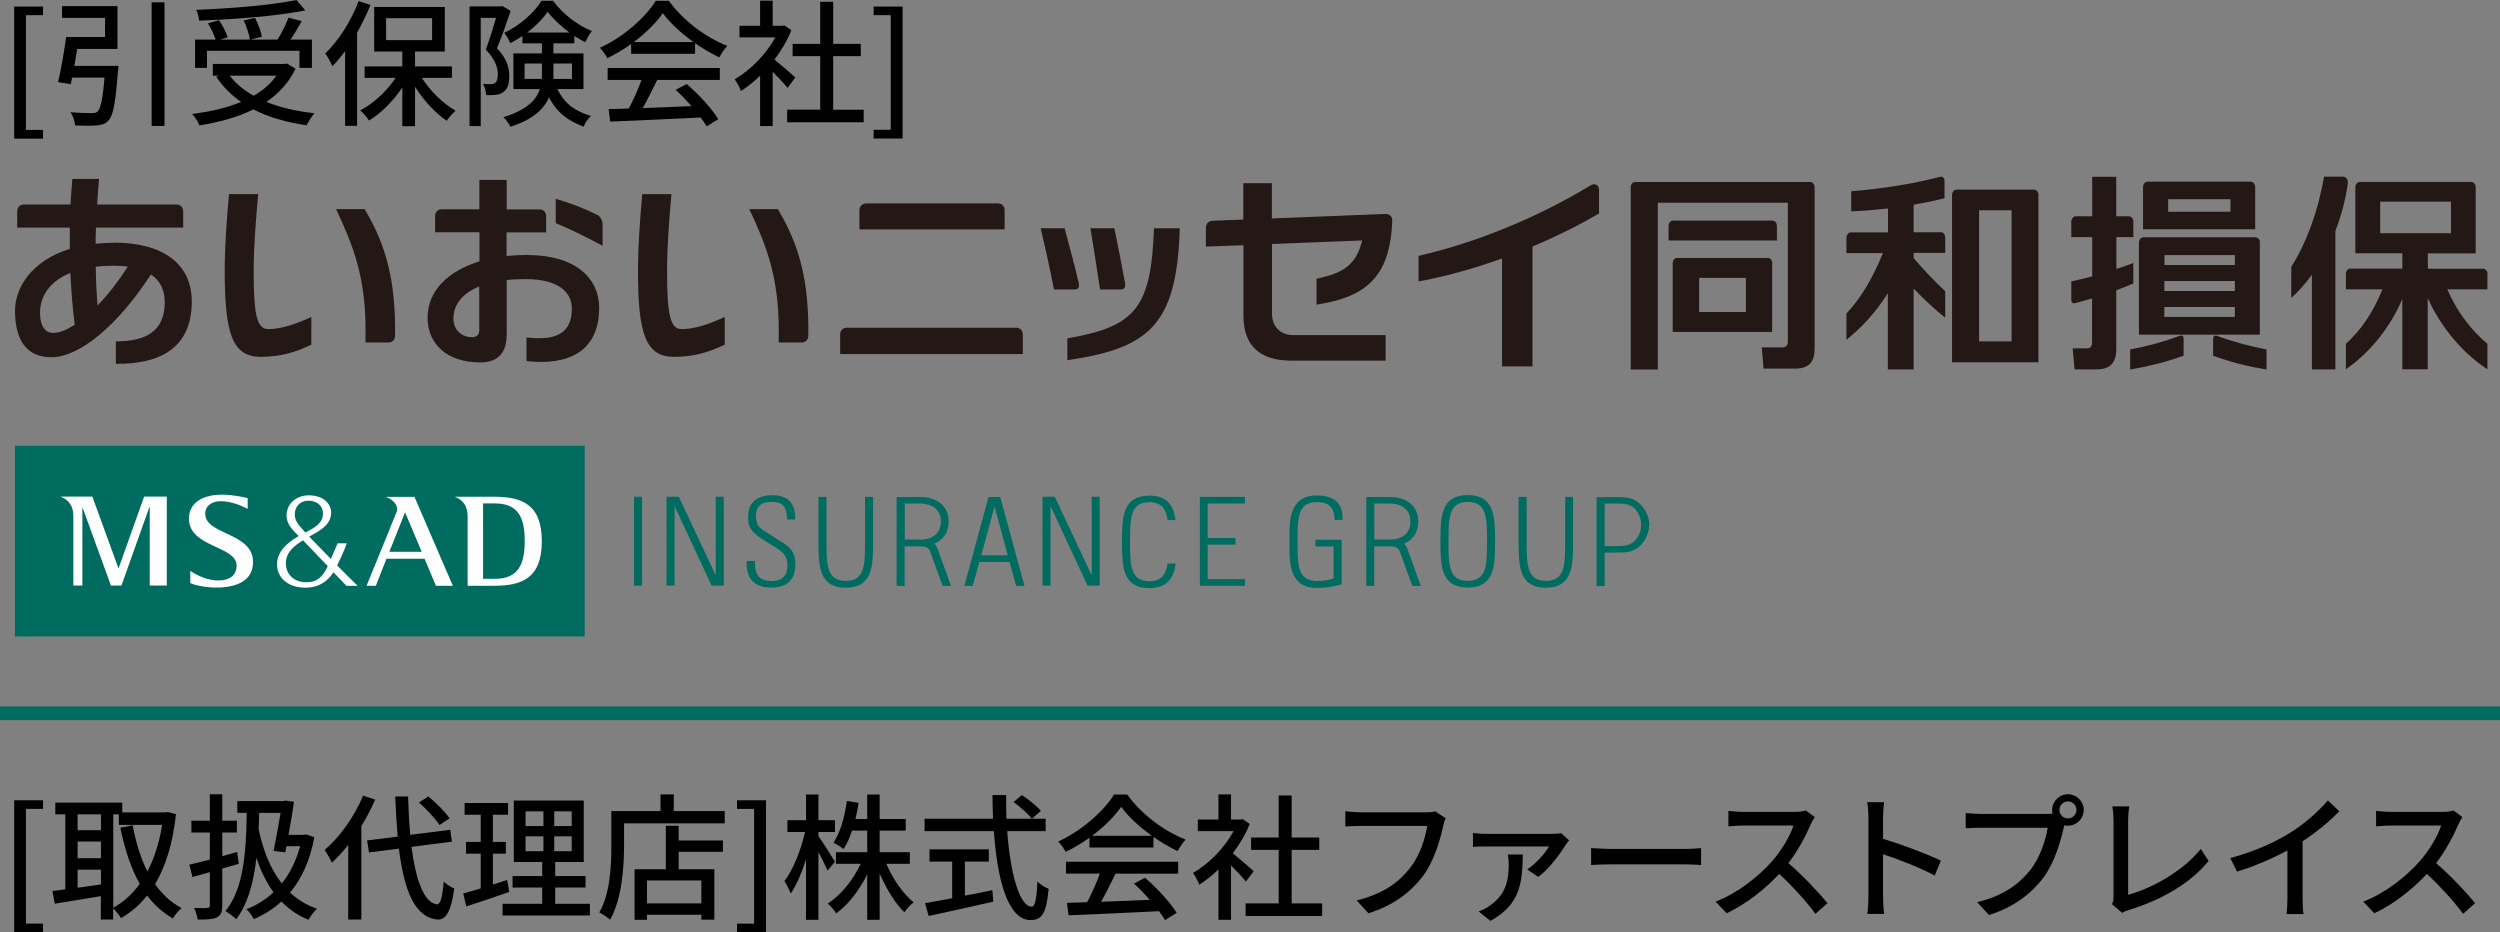 <?xml version="1.0" encoding="UTF-8"?>
<svg id="b" data-name="レイヤー 2" xmlns="http://www.w3.org/2000/svg" viewBox="0 0 183 68.25" width="183" height="68.25">
  <rect x="0" y="0" width="183" height="68.25" fill="#808080" stroke="none"/>
  <g id="c" data-name="レイヤー 2">
    <g id="d" data-name=" レイヤー 1-2">
      <g>
        <path d="M165.43,17.76c0-.22-.15-.39-.33-.39h-8.2c-.18,0-.33.17-.33.39v6.74h8.85v-6.74h0ZM158.43,20.57h5.16v.73h-5.16v-.73ZM163.59,19.4h-5.15v-.73h5.15v.73ZM158.43,22.47h5.16v.73h-5.16v-.73ZM156.88,16.78h8.2v-3.08c0-.22-.14-.4-.33-.4h-7.55c-.18,0-.33.17-.33.4v3.07h0ZM163.27,15.5h-4.56v-.92h4.56v.92ZM159.54,24.59c.2-.07.3,0,.3.2v1.25c-1.39.49-2.61.79-3.91,1.01v-1.47c1.16-.21,2.42-.55,3.6-.99M162.3,24.59c1.19.44,2.45.77,3.61.99v1.47c-1.29-.21-2.52-.51-3.91-1.01v-1.25c0-.18.1-.26.3-.2M156.15,20.75c-.38.17-.8.34-1.24.5v4.33c0,1.01-.49,1.46-1.44,1.46h-1.61l-.14-1.54h1.06c.23,0,.36-.18.36-.4v-3.25c-.43.12-.85.24-1.23.34-.2.05-.29-.07-.29-.26v-1.33c.52-.11,1.04-.24,1.53-.37v-2.87h-1.53v-1.13c0-.22.15-.4.33-.4h1.2v-2.89h1.76v2.89h.92c.18,0,.33.17.33.4v1.13h-1.24v2.33c.44-.14.86-.29,1.24-.44v1.5M142.06,16.99c.18,0,.33.18.33.4v1.12h-2.31v.38c.78.91,1.65,1.83,2.31,2.42v1.94c-.72-.56-1.63-1.4-2.31-2.13v5.92h-1.89v-5.58c-.88,1.4-1.87,2.48-3.03,3.41v-1.92c1-1.06,1.88-2.49,2.67-4.42h-2.67v-1.12c0-.22.15-.4.33-.4h2.71v-1.75c-.91.1-1.81.18-2.69.21v-1.47c2.25-.18,4.55-.54,6.46-1.05.22-.07.37.07.37.31v1.25c-.72.18-1.47.34-2.26.47v2.02h1.98M149.22,14.27c0-.22-.15-.39-.33-.39h-5.67c-.18,0-.33.17-.33.39v12.25h6.32v-12.25h0ZM144.87,15.39h2.38v9.6h-2.38v-9.61h0ZM132.5,13.32c.18,0,.33.17.33.39v11.81c0,1.01-.46,1.46-1.41,1.46h-2.33l-.13-1.55h1.54c.23,0,.37-.18.37-.4v-10.19h-9.52v12.21h-1.98v-13.34c0-.22.15-.39.33-.39h12.82M130.05,17.6h-7.91v-1.05c0-.22.14-.4.33-.4h7.27c.18,0,.33.18.33.4v1.05h0ZM129.73,19.27c0-.22-.14-.39-.33-.39h-6.63c-.18,0-.33.17-.33.39v5.03h7.28v-5.03h0ZM124.38,20.34h3.42v2.5h-3.42v-2.5ZM182.09,20.06c0-.22-.15-.39-.33-.39h-4.04v-1.12h3.5v-4.84c0-.22-.14-.39-.33-.39h-8.15c-.18,0-.33.17-.33.39v4.83h3.44v1.12h-3.8c-.18,0-.33.17-.33.39v1.13h2.68c-.73,1.76-1.58,2.98-2.68,3.99v1.86c1.75-1.21,3.23-3.04,4.13-5.14v5.14h1.86v-5.21c.98,2.17,2.59,4.06,4.37,5.21v-1.86c-1.16-.99-2.17-2.24-2.94-3.99h2.94v-1.13h0ZM174.23,14.76h5.18v2.31h-5.18v-2.31ZM171.86,13.43c-.17,1.23-.49,2.4-.91,3.47v10.14h-1.72v-6.93c-.49.67-1,1.25-1.51,1.7v-2.27c1.05-1.66,1.93-3.9,2.4-6.61h1.36c.29,0,.41.25.38.5M47.02,14.21h2.13c-.17,1.89-.32,3.86-.32,5.64,0,3.29.25,4.24,1.07,4.24.92,0,1.97-.34,3.15-.89v2.03c-1.1.53-2.23.89-3.71.89-2.08,0-2.64-1.68-2.64-6.29,0-1.8.15-3.74.31-5.61M54.85,15.31h2.09c1.61,2.69,2.27,5.3,2.23,9.22,0,.37-.21.54-.51.54h-1.66c.1-4.18-.61-6.53-2.15-9.75M16.77,14.21h2.13c-.17,1.89-.33,3.86-.33,5.64,0,3.29.25,4.24,1.07,4.24.92,0,1.97-.34,3.15-.89v2.03c-1.1.53-2.22.89-3.7.89-2.08,0-2.64-1.68-2.64-6.29,0-1.8.14-3.74.31-5.61M24.6,15.31h2.09c1.61,2.69,2.27,5.3,2.23,9.22,0,.37-.21.54-.51.54h-1.66c.11-4.18-.61-6.53-2.15-9.75M77.15,21.18c-.27-1.42-.65-3.11-.97-4.47h1.75c.29,1.05.72,2.68,1.03,3.99.07.34-.03.49-.28.49,0,0-1.53,0-1.53,0ZM80.52,21.18c-.21-1.42-.48-3.16-.7-4.47h1.75c.23,1.12.55,2.7.78,3.99.06.34-.06.49-.31.49,0,0-1.53,0-1.53,0ZM78.11,24.77c5-.86,6.15-2.2,6.36-8.06h1.89c-.21,7.16-2.31,8.78-8.23,9.66v-1.59h0ZM117.04,15.63c-1.55.91-3.2,1.72-4.86,2.42v8.77h-2.23v-7.9c-2.1.76-4.19,1.33-6.11,1.68v-1.87c4-.91,8.58-2.72,12.59-5.16.32-.2.62,0,.62.31v1.75ZM61.5,25.92v-1.43c0-.3.2-.5.49-.5h12.39c.3,0,.49.21.49.5v1.43h-13.38ZM62.91,16.79v-1.4c0-.3.21-.49.49-.5h9.65c.3,0,.49.21.49.5v1.4h-10.64ZM96.38,20.4c1.97-.4,2.9-1.03,3.33-2.8l-6.6.26v5.1c0,.95.62,1.57,1.56,1.57h6.76v1.87h-6.89c-2.33,0-3.52-1.1-3.52-3.29v-5.16l-2.75.1v-1.38c0-.29.21-.5.49-.51l2.25-.09v-2.66h2.09v2.58l8.32-.33c.29,0,.51.19.49.49-.14,4.24-2.05,5.61-5.54,6.15v-1.88M38.63,18.66c-.53,0-1.05.03-1.55.08v-1.73h2.9v-1.19c0-.3-.21-.49-.49-.49h-2.4v-2.16h-2v2.15h-2.75c-.3,0-.49.21-.49.49v1.19h3.25v2.13c-2.31.71-3.8,2.16-3.8,4.12s1.45,3.28,3.86,3.28c1.37,0,1.93-.8,1.93-2.04v-3.99c.43-.05.9-.07,1.4-.07,2.33,0,3.37.93,3.37,2.15,0,1.81-1.14,2.38-3.32,2.12v1.73c2.97.34,5.32-.63,5.32-3.9,0-2.14-1.71-3.86-5.22-3.86M35.09,24.08c0,.39-.13.6-.55.6-.78,0-1.35-.56-1.35-1.36,0-.99.63-1.84,1.89-2.35v3.12h0ZM43.73,15.73c.22.12.38.42.38.72v1.54c-1.28-.69-2.34-1.2-3.43-1.66v-1.78c1.11.33,2.1.7,3.05,1.19M8.33,17.77c-.47,0-.91.03-1.33.07,0-.39,0-.78.03-1.18h6.38v-1.19c0-.3-.2-.49-.49-.5h-5.81c.04-.63.08-1.27.14-1.87h-1.95c-.06.59-.1,1.22-.14,1.87H1.75c-.29,0-.49.21-.49.5v1.19h3.85v1.56c-2.84.88-4.01,2.88-4.01,4.51,0,2.32.96,3.42,2.66,3.42,1.99,0,4.75-2.17,7.29-6.06.67.45,1.01,1.13,1.01,2.03,0,2.13-1.38,2.87-3.58,2.87v1.64c3.06.04,5.56-1.04,5.56-4.55,0-2.8-2.16-4.32-5.69-4.32M2.93,22.89c0-1.21.72-2.31,2.22-2.91.07,1.36.17,2.67.32,3.79-.59.38-1.12.6-1.56.6-.59,0-.98-.47-.98-1.47M7.14,22.36c-.07-.86-.12-1.82-.13-2.84.38-.04.8-.07,1.25-.07.4,0,.77.02,1.1.07-.72,1.11-1.47,2.07-2.22,2.84" style="fill: #231815;"/>
        <g>
          <path d="M88.4,36.85v2.53h2.04v.49h-2.04v2.52h2.73v.49h-3.3v-6.51h3.3v.49s-2.73,0-2.73,0ZM47,36.36h-.59v6.51h.59v-6.51ZM49.38,42.87v-5.76l.02-.02,2.69,5.78h.89v-6.51h-.59v5.69l-.02.02-2.68-5.71h-.9v6.51s.59,0,.59,0ZM76.9,42.87v-5.76l.02-.02,2.69,5.78h.89v-6.51h-.59v5.69l-.02.02-2.68-5.71h-.9v6.51s.59,0,.59,0ZM58.21,38.02c0-.93-.29-1.77-1.66-1.77-1.08,0-1.8.47-1.79,1.6,0,.65.07,1.04,1.34,1.81.95.58,1.54.83,1.54,1.71,0,.75-.37,1.16-1.14,1.16-1.18,0-1.24-.76-1.24-1.47h-.6c-.06,1.27.52,1.95,1.81,1.95,1.16,0,1.75-.57,1.75-1.73,0-1.26-.83-1.44-1.64-2.01-.75-.53-1.24-.56-1.24-1.52,0-.77.45-1.01,1.17-1.01.9,0,1.09.49,1.11,1.29h.6,0ZM107.44,36.24c1.98,0,2,1.62,2,3.38s-.02,3.39-2,3.39-2-1.62-2-3.39.02-3.38,2-3.38M107.44,42.52c1.39,0,1.41-1.17,1.41-2.89s-.02-2.89-1.41-2.89-1.41,1.16-1.41,2.89.02,2.89,1.41,2.89M97.63,42.34c-.32.11-.74.19-1.24.19-1.43,0-1.41-1.26-1.41-2.89s-.02-2.89,1.41-2.89c.92,0,1.3.45,1.3,1.31h.59c.03-1.26-.63-1.79-1.89-1.79-2.15,0-2,2.12-2,3.38s-.15,3.39,2,3.39c.63,0,1.24-.09,1.82-.27v-3.26h-1.92v.49h1.33v2.36h0ZM63.32,36.37v3.26h0c0,1.74-.02,2.89-1.41,2.89s-1.41-1.17-1.41-2.89v-3.26h-.59v3.26h0c0,1.76.02,3.39,2,3.39s2-1.62,2-3.39v-3.26s-.59,0-.59,0ZM114.57,36.37v3.26h0c0,1.74-.02,2.89-1.41,2.89s-1.41-1.17-1.41-2.89v-3.26h-.59v3.26h0c0,1.76.02,3.39,1.99,3.39s2-1.62,2-3.39v-3.26s-.58,0-.58,0ZM120.72,38.41c0,.35-.09.91-.58,1.45-.48.53-1.05.59-1.66.59h-1.02v2.45h-.59v-6.51h1.61c.62,0,1.19.06,1.66.59.49.54.58,1.09.58,1.45ZM120.13,38.41c0-.34-.09-.74-.41-1.11-.27-.31-.58-.44-1.24-.44h-1.02v3.11h1.02c.67,0,.98-.14,1.24-.45.33-.36.41-.77.41-1.11ZM69.63,42.89h-.63l-.9-2.48c-.08-.24-.23-.41-.67-.42h-1.21v2.9h-.59v-6.51h1.72c1.29,0,2.09.69,2.09,1.8,0,.77-.37,1.33-1.04,1.61.11.12.19.26.25.43l.96,2.67h0ZM67.36,39.5c.56,0,1.51-.21,1.51-1.32s-.95-1.32-1.51-1.32h-1.13v2.63h1.13ZM104.01,42.89h-.63l-.9-2.48c-.08-.24-.23-.41-.68-.42h-1.21v2.9h-.58v-6.51h1.72c1.29,0,2.09.69,2.09,1.8,0,.77-.37,1.33-1.03,1.61.1.12.19.26.25.43l.96,2.67h0ZM101.74,39.5c.56,0,1.5-.21,1.5-1.32s-.95-1.32-1.5-1.32h-1.14v2.63h1.14ZM85.47,41.23c-.12.82-.44,1.31-1.34,1.31-1.39,0-1.41-1.17-1.41-2.89s.02-2.89,1.41-2.89c.9,0,1.22.49,1.34,1.31h.58c-.14-1.04-.58-1.79-1.92-1.79-1.97,0-2,1.62-2,3.38s.02,3.39,2,3.39c1.34,0,1.79-.76,1.93-1.8,0,0-.59,0-.59,0ZM73.22,36.38l1.77,6.51h-.61l-.48-1.75h-2.21l-.49,1.75h-.61l1.77-6.51h.84ZM73.77,40.65l-.97-3.57-.97,3.57h1.94Z" style="fill: #006c60;"/>
          <g>
            <rect x="1.09" y="32.63" width="41.71" height="13.96" style="fill: #006c60;"/>
            <path d="M8.68,41.57h-.02l-1.9-5.22h-2.3v.02c.57.22.91.67.91,1.41v5.08h.66v-5.69h.02l2.07,5.69h.77l2.05-5.75h.02v5.75h1.25v-6.51h-1.66l-1.86,5.22h0ZM15.02,37.61c0-.65.58-.91,1.09-.92.75-.02,1.52.3,2.02.56v-.79c-.22-.05-1.05-.25-1.88-.25-1.47,0-2.38.62-2.42,1.69-.07,2.18,3.49,2.03,3.49,3.5,0,.71-.51,1.09-1.34,1.09-.75,0-1.52-.34-2.05-.7v.89c.22.12,1.05.33,1.89.33,1.48,0,2.73-.48,2.7-1.92-.04-2.11-3.49-1.95-3.49-3.46M24.69,41.37c.14-.29.41-.84.7-1.6h-.68s-.25.61-.49,1.14c-.61-.62-1.19-1.21-1.59-1.63.64-.37,1.61-.79,1.61-1.76,0-.6-.52-1.29-1.71-1.26-.88.03-1.5.63-1.55,1.35-.04.57.23.95.57,1.31.06.07.17.17.31.32-.98.56-1.56,1.21-1.58,2.03-.03.96.75,1.75,2.08,1.75.91,0,1.59-.41,2.05-1.13.54.57.95.99.95.99h.82c-.41-.39-.95-.93-1.5-1.49M21.58,37.58c.03-.52.4-.93,1.01-.93s1.05.38,1.05.93c0,.67-.48.99-1.29,1.4-.04-.05-.08-.09-.11-.13-.44-.47-.68-.77-.66-1.27M23.95,41.53c-.35.67-.69,1.09-1.53,1.09-.93,0-1.53-.61-1.49-1.46.03-.78.66-1.24,1.25-1.61.49.52,1.19,1.24,1.81,1.89-.02.04-.03.07-.05.09M36.12,36.36h-2.79v.02c.56.22.9.67.9,1.41v5.09h1.89c2.04,0,3.54-.51,3.54-3.26s-1.5-3.26-3.54-3.26M36.23,42.37h-.87v-5.52h.87c1.71,0,2.18,1.04,2.18,2.76s-.49,2.76-2.18,2.76M28.29,36.37v.02c.49.19.91.63.75,1.06-.15.4-2.21,5.43-2.21,5.43h.68l.78-1.98h2.79l.83,1.98h1.24l-2.81-6.51h-2.06,0ZM28.5,40.39l1.15-2.89,1.22,2.89s-2.37,0-2.37,0Z" style="fill: #fff;"/>
          </g>
        </g>
      </g>
    </g>
    <rect y="51.71" width="183" height="1" style="fill: #006c60;"/>
    <g>
      <path d="M1.04,58.58h2.11v.63h-1.25v8.4h1.25v.64H1.04v-9.67Z"/>
      <path d="M12.88,59.6c-.23,2.15-.76,3.83-1.53,5.12.52.74,1.16,1.34,1.94,1.75-.21.18-.51.53-.64.76-.74-.43-1.36-.99-1.88-1.68-.54.69-1.19,1.23-1.91,1.66-.13-.22-.38-.54-.58-.72v.82h-.9v-1.71c-1.21.2-2.44.4-3.37.55l-.17-.93c.28-.03.59-.08.94-.12v-5.49h-.73v-.86h4.9v.72h3.17l.16-.03.6.16ZM5.68,59.61v1.16h1.71v-1.16h-1.71ZM5.68,62.82h1.71v-1.22h-1.71v1.22ZM7.39,64.74v-1.08h-1.71v1.32l1.71-.24ZM8.29,66.44c.74-.39,1.39-.98,1.94-1.74-.65-1.15-1.1-2.54-1.42-4.11l.9-.18c.23,1.24.58,2.39,1.08,3.38.5-.95.87-2.1,1.08-3.41h-3.17v-.77h-.41v6.83Z"/>
      <path d="M16.27,63.59v2.69c0,.48-.1.73-.4.88-.28.13-.72.16-1.4.15-.03-.23-.14-.61-.26-.85.42.02.83.02.96,0,.13,0,.19-.04.19-.19v-2.43l-1.27.36-.23-.91c.42-.09.94-.22,1.5-.37v-1.98h-1.35v-.86h1.35v-1.94h.91v1.94h1.07v.86h-1.07v1.73c.36-.1.73-.2,1.09-.31l.12.87-1.21.35ZM23.01,61.29c-.32,1.72-.94,3.04-1.78,4.05.55.51,1.2.91,1.97,1.18-.2.18-.49.56-.62.81-.78-.32-1.43-.77-1.98-1.34-.6.55-1.28.97-2.02,1.29-.12-.23-.35-.57-.54-.73.73-.27,1.4-.69,1.98-1.24-.52-.71-.93-1.56-1.25-2.52-.21,1.84-.62,3.34-1.47,4.49-.15-.14-.58-.47-.8-.59,1.28-1.55,1.52-4.06,1.56-7.19h-.69v-.86h3.37l.14-.04.64.09c-.1.7-.24,1.58-.4,2.42h1.13l.17-.03.59.21ZM18.97,59.5c0,.41-.02.81-.04,1.2.33,1.55.87,2.92,1.7,3.97.59-.74,1.05-1.65,1.34-2.73h-1l-.09.45-.85-.1c.17-.85.37-1.95.51-2.79h-1.57Z"/>
      <path d="M27.46,58.53c-.28.66-.63,1.32-1.01,1.94v6.84h-.96v-5.47c-.38.49-.78.93-1.2,1.31-.09-.23-.37-.72-.53-.93,1.11-.94,2.18-2.44,2.82-3.98l.88.29ZM30.12,61.99c.32,2.45.92,4.1,1.87,4.21.25,0,.4-.54.49-1.67.18.19.59.44.77.51-.23,1.81-.69,2.3-1.22,2.27-1.67-.14-2.45-2.12-2.83-5.19l-2.19.28-.14-.88,2.24-.28c-.08-.91-.14-1.89-.18-2.94h.94c.03,1,.08,1.95.16,2.81l2.93-.37.12.87-2.96.38ZM32.17,60.39c-.29-.46-.94-1.15-1.5-1.65l.69-.44c.57.47,1.23,1.14,1.55,1.6l-.74.49Z"/>
      <path d="M37.28,65.29c-1.09.38-2.25.77-3.15,1.06l-.22-.95c.36-.1.8-.22,1.28-.37v-2.54h-1.08v-.86h1.08v-1.99h-1.18v-.86h3.18v.86h-1.11v1.99h.95v.86h-.95v2.26c.34-.11.7-.22,1.04-.34l.16.88ZM43.18,66.16v.85h-6.39v-.85h2.9v-1.19h-2.17v-.84h2.17v-1.03h-2.08v-4.5h5.12v4.5h-2.09v1.03h2.22v.84h-2.22v1.19h2.54ZM38.47,60.47h1.31v-1.08h-1.31v1.08ZM38.47,62.31h1.31v-1.09h-1.31v1.09ZM41.85,59.39h-1.28v1.08h1.28v-1.08ZM41.85,61.22h-1.28v1.09h1.28v-1.09Z"/>
      <path d="M53.05,59.37v.9h-7.37v1.64c0,1.56-.15,3.88-1.02,5.41-.17-.15-.58-.43-.79-.53.81-1.42.88-3.45.88-4.88v-2.54h3.6v-1.22h.97v1.22h3.73ZM49.68,61.52h3.24v.83h-3.24v1.28h2.61v3.69h-.95v-.36h-3.98v.37h-.91v-3.7h2.29v-3.18h.94v1.07ZM51.34,64.45h-3.98v1.68h3.98v-1.68Z"/>
      <path d="M53.95,67.61h1.25v-8.4h-1.25v-.63h2.12v9.67h-2.12v-.64Z"/>
      <path d="M60.57,63.73c-.13-.33-.41-.87-.66-1.37v4.97h-.91v-4.41c-.31.98-.71,1.89-1.12,2.49-.09-.26-.3-.67-.46-.92.63-.79,1.22-2.3,1.51-3.59h-1.29v-.86h1.36v-1.88h.91v1.88h1.21v.86h-1.21v.31c.27.37,1.03,1.57,1.21,1.87l-.55.65ZM64.88,63.23c.47,1.11,1.23,2.2,2,2.82-.22.17-.52.49-.68.73-.67-.65-1.33-1.73-1.81-2.84v3.39h-.91v-3.32c-.59,1.17-1.39,2.22-2.27,2.85-.14-.23-.42-.55-.62-.72.95-.6,1.86-1.72,2.41-2.91h-1.81v-.85h2.29v-1.58h-1.11c-.17.52-.38.98-.62,1.35-.16-.13-.54-.37-.74-.47.51-.74.82-1.89.98-3.05l.86.14c-.06.41-.14.8-.23,1.18h.86v-1.79h.91v1.79h1.91v.85h-1.91v1.58h2.21v.85h-1.72Z"/>
      <path d="M73.73,60.84c.22,3.15.92,5.53,1.79,5.53.24,0,.36-.54.42-1.84.21.22.56.44.82.53-.16,1.8-.49,2.29-1.32,2.29-1.65,0-2.44-2.91-2.69-6.51h-5.07v-.91h5.01c-.02-.57-.04-1.15-.04-1.73h1c0,.58,0,1.17.02,1.73h2.87v.91h-2.81ZM70.63,65.56c.66-.12,1.34-.26,2.01-.4l.07.84c-1.66.38-3.45.77-4.73,1.05l-.27-.94c.54-.09,1.23-.22,1.99-.36v-2.68h-1.66v-.9h4.34v.9h-1.75v2.49ZM74.8,58.2c.49.32,1.1.81,1.39,1.15l-.65.58c-.28-.35-.86-.87-1.35-1.22l.61-.51Z"/>
      <path d="M79.75,61.32c-.55.39-1.14.75-1.74,1.04-.1-.21-.35-.56-.55-.76,1.71-.78,3.34-2.22,4.09-3.44h.96c1.06,1.47,2.72,2.69,4.28,3.3-.22.23-.43.56-.59.84-.58-.28-1.19-.63-1.77-1.04v.78h-4.68v-.72ZM78.03,63.08h8.21v.87h-4.58c-.33.67-.7,1.42-1.06,2.06,1.11-.04,2.35-.09,3.57-.14-.37-.42-.77-.84-1.16-1.19l.8-.43c.91.77,1.86,1.83,2.32,2.57l-.85.53c-.11-.19-.26-.41-.44-.65-2.38.12-4.92.23-6.62.3l-.12-.91,1.48-.05c.33-.62.69-1.42.93-2.09h-2.48v-.87ZM84.32,61.18c-.9-.64-1.72-1.39-2.25-2.12-.48.7-1.24,1.45-2.13,2.12h4.38Z"/>
      <path d="M91.2,64.53c-.23-.29-.68-.77-1.09-1.18v3.98h-.92v-3.69c-.45.44-.93.82-1.4,1.12-.09-.24-.32-.68-.46-.86,1.14-.65,2.29-1.81,2.97-3.06h-2.62v-.85h1.51v-1.84h.92v1.84h.69l.16-.03.52.35c-.3.76-.74,1.49-1.24,2.15.47.38,1.3,1.1,1.53,1.31l-.57.76ZM96.78,66.13v.92h-5.6v-.92h2.42v-3.92h-2.02v-.9h2.02v-3.08h.95v3.08h2.02v.9h-2.02v3.92h2.23Z"/>
      <path d="M105.64,60.47c-.22,1.02-.68,2.61-1.49,3.67-.91,1.19-2.16,2.14-3.98,2.71l-.86-.94c1.96-.48,3.09-1.33,3.91-2.38.69-.87,1.12-2.15,1.25-3.07h-4.91c-.43,0-.83.02-1.08.04v-1.12c.28.04.75.08,1.08.08h4.85c.17,0,.42,0,.64-.07l.77.5c-.08.16-.13.38-.18.58Z"/>
      <path d="M114.61,61.84c-.31.51-1.19,1.77-2.01,2.35l-.81-.55c.65-.41,1.34-1.22,1.6-1.68h-4.58c-.32,0-.65,0-.99.04v-1.03c.3.04.67.07.99.07h4.81c.18,0,.52-.02.66-.05l.58.53c-.08.08-.19.24-.25.32ZM109.1,67.41l-.86-.69c.24-.09.48-.2.75-.38,1.25-.85,1.45-1.85,1.45-3.14,0-.22-.03-.44-.07-.65h1.1c-.04,2.02-.15,3.64-2.37,4.86Z"/>
      <path d="M117.96,62.14h5.44c.48,0,.87-.04,1.12-.06v1.24c-.22-.01-.68-.05-1.12-.05h-5.44c-.55,0-1.15.02-1.49.05v-1.24c.33.02.95.06,1.49.06Z"/>
      <path d="M132.55,60.33c-.35.82-.94,1.95-1.64,2.85,1.03.88,2.24,2.17,2.86,2.93l-.88.78c-.66-.9-1.66-2-2.65-2.92-1.07,1.14-2.42,2.21-3.85,2.88l-.81-.85c1.62-.62,3.12-1.82,4.11-2.93.68-.76,1.35-1.86,1.59-2.64h-3.67c-.39,0-.93.05-1.09.06v-1.13c.2.03.78.07,1.09.07h3.71c.37,0,.7-.04.87-.1l.65.48c-.07.1-.22.35-.29.52Z"/>
      <path d="M136.77,59.84c0-.32-.03-.78-.09-1.12h1.23c-.03.33-.07.77-.07,1.12v1.56c1.33.4,3.23,1.11,4.23,1.6l-.45,1.09c-1.05-.57-2.68-1.2-3.78-1.56v3.09c0,.31.03.92.08,1.28h-1.23c.05-.35.08-.89.08-1.28v-5.78Z"/>
      <path d="M151.37,58.14c.64,0,1.16.52,1.16,1.15s-.52,1.15-1.16,1.15c-.09,0-.18,0-.27-.03,0,.06-.03.13-.04.19-.23,1.02-.69,2.6-1.5,3.67-.91,1.18-2.16,2.14-3.97,2.71l-.86-.94c1.95-.48,3.08-1.34,3.91-2.38.68-.88,1.11-2.16,1.25-3.07h-4.92c-.42,0-.82.02-1.08.04v-1.12c.28.03.75.07,1.08.07h4.85c.12,0,.27,0,.43-.02-.02-.09-.03-.18-.03-.27,0-.63.51-1.15,1.15-1.15ZM151.37,59.91c.34,0,.63-.28.63-.62s-.29-.63-.63-.63-.62.29-.62.63.28.62.62.62Z"/>
      <path d="M154.71,65.63v-5.59c0-.32-.04-.78-.09-1.01h1.24c-.05.31-.08.67-.08,1v5.47c1.79-.48,4.06-1.78,5.32-3.36l.57.88c-1.33,1.63-3.4,2.84-5.83,3.59-.12.04-.31.09-.5.21l-.74-.63c.1-.2.11-.35.11-.56Z"/>
      <path d="M167.62,60.97c1.04-.64,2.1-1.57,2.78-2.38l.84.8c-.76.77-1.7,1.54-2.69,2.19v4.15c0,.41.02.96.07,1.18h-1.24c.03-.22.06-.77.06-1.18v-3.48c-1.05.57-2.37,1.15-3.69,1.55l-.49-.99c1.75-.47,3.25-1.15,4.36-1.84Z"/>
      <path d="M179.96,60.33c-.35.82-.94,1.95-1.64,2.85,1.03.88,2.24,2.17,2.86,2.93l-.88.78c-.66-.9-1.66-2-2.65-2.92-1.07,1.14-2.42,2.21-3.85,2.88l-.81-.85c1.62-.62,3.12-1.82,4.11-2.93.68-.76,1.35-1.86,1.59-2.64h-3.67c-.39,0-.93.05-1.09.06v-1.13c.2.03.78.07,1.09.07h3.71c.37,0,.7-.04.87-.1l.65.48c-.07.1-.22.35-.29.52Z"/>
    </g>
    <g>
      <path d="M1.04.48h2.11v.63h-1.25v8.4h1.25v.64H1.04V.48Z"/>
      <path d="M8.67,4.82s0,.29-.04.41c-.17,2.28-.34,3.23-.69,3.59-.23.26-.49.33-.88.36-.32.04-.94.03-1.56,0-.03-.29-.15-.69-.34-.97.63.06,1.28.07,1.53.07.2,0,.33-.01.45-.11.22-.19.38-.9.51-2.49h-2.37l-.1.48-.93-.15c.21-.87.45-2.24.59-3.3h2.85v-1.4h-3.15V.45h4.06v3.13h-2.95c-.06.41-.14.84-.21,1.24h3.23ZM12.04.17v9.05h-.94V.17h.94Z"/>
      <path d="M21.63,5.03c-.48,1.02-1.23,1.81-2.13,2.43,1.02.41,2.2.69,3.52.83-.2.21-.44.61-.57.88-1.48-.21-2.79-.59-3.9-1.16-1.17.58-2.53.94-3.95,1.17-.09-.24-.34-.64-.54-.84,1.32-.16,2.54-.44,3.59-.88-.73-.5-1.34-1.12-1.82-1.84l.18-.08h-.43v-.86h5.25l.17-.03.63.38ZM15.15,4.97h-.87v-2.07h1.51c-.12-.35-.35-.83-.57-1.19l.81-.23c.27.38.53.91.64,1.25l-.54.17h2.16c-.05-.37-.24-.96-.45-1.41l.83-.18c.22.44.44,1.01.5,1.38l-.84.21h1.99c.29-.47.61-1.12.8-1.61l.97.26c-.26.45-.55.95-.83,1.35h1.57v2.07h-.91v-1.25h-6.77v1.25ZM22.35.76c-2.1.42-5.18.66-7.78.75,0-.23-.11-.59-.2-.79,2.57-.1,5.59-.35,7.33-.72l.65.76ZM16.82,5.54c.44.58,1.03,1.07,1.75,1.47.68-.39,1.24-.87,1.66-1.47h-3.41Z"/>
      <path d="M27.12.36c-.28.69-.61,1.37-.98,2.03v6.82h-.88V3.74c-.3.41-.62.79-.93,1.11-.09-.22-.35-.72-.52-.94.97-.92,1.89-2.36,2.44-3.83l.87.28ZM30.88,5.7c.61.97,1.56,1.89,2.47,2.4-.2.18-.51.51-.65.74-.84-.56-1.69-1.49-2.32-2.49v2.89h-.93v-2.84c-.67,1-1.55,1.89-2.44,2.42-.15-.23-.43-.56-.64-.74.96-.49,1.94-1.4,2.59-2.38h-2.27v-.84h2.76v-1.09h-2.06V.51h5.17v3.26h-2.18v1.09h2.7v.84h-2.2ZM28.26,2.94h3.37v-1.61h-3.37v1.61Z"/>
      <path d="M37.38.8c-.28.84-.66,1.91-1,2.73.72.76.9,1.43.9,2.03s-.13.98-.44,1.18c-.15.12-.34.18-.55.2-.2.03-.46.03-.71.02,0-.24-.08-.59-.22-.82.22.02.42.02.56.02.12,0,.24-.03.33-.09.13-.1.19-.34.19-.63,0-.49-.19-1.1-.88-1.81.27-.7.55-1.62.75-2.32h-1.12v7.92h-.82V.47h2.26l.14-.03.61.36ZM40.8,6.52c.58,1.17,1.37,1.63,2.46,1.97-.21.19-.44.51-.54.78-1.1-.42-1.92-.97-2.53-2.14-.38.86-1.2,1.63-2.83,2.15-.08-.19-.34-.55-.51-.7,1.73-.54,2.41-1.26,2.67-2.06h-1.94v-2.61h2.09v-.74h-1.43v-.53c-.29.19-.59.37-.89.52-.08-.22-.28-.56-.44-.76,1.12-.51,2.2-1.48,2.73-2.34h.84c.71.95,1.8,1.8,2.84,2.21-.17.22-.36.56-.48.82-.26-.13-.53-.29-.8-.46v.54h-1.53v.74h2.2v2.61h-1.91ZM39.66,5.78c.01-.13.01-.25.01-.38v-.75h-1.27v1.13h1.26ZM41.68,2.38c-.62-.46-1.2-1-1.59-1.52-.34.5-.88,1.05-1.49,1.52h3.08ZM40.51,4.65v.77c0,.12,0,.24,0,.36h1.36v-1.13h-1.35Z"/>
      <path d="M46.2,3.22c-.55.39-1.14.75-1.74,1.04-.1-.21-.35-.56-.55-.76,1.71-.78,3.34-2.22,4.09-3.44h.96c1.06,1.47,2.72,2.69,4.28,3.3-.22.23-.43.56-.59.84-.58-.28-1.19-.63-1.77-1.04v.78h-4.68v-.72ZM44.48,4.98h8.21v.87h-4.58c-.33.67-.7,1.42-1.06,2.06,1.11-.04,2.35-.09,3.57-.14-.37-.42-.77-.84-1.16-1.19l.8-.43c.91.77,1.86,1.83,2.32,2.57l-.85.53c-.11-.19-.26-.41-.44-.65-2.38.12-4.92.23-6.62.3l-.12-.91,1.48-.05c.33-.62.69-1.42.93-2.09h-2.48v-.87ZM50.77,3.08c-.9-.64-1.72-1.39-2.25-2.12-.48.7-1.24,1.45-2.13,2.12h4.38Z"/>
      <path d="M57.65,6.43c-.23-.29-.68-.77-1.09-1.18v3.98h-.92v-3.69c-.45.44-.93.82-1.4,1.12-.09-.24-.32-.68-.46-.86,1.14-.65,2.29-1.81,2.97-3.06h-2.62v-.85h1.51V.05h.92v1.84h.69l.16-.03.52.35c-.3.76-.74,1.49-1.24,2.15.47.38,1.3,1.1,1.53,1.31l-.57.76ZM63.22,8.03v.92h-5.6v-.92h2.42v-3.92h-2.02v-.9h2.02V.13h.95v3.08h2.02v.9h-2.02v3.92h2.23Z"/>
      <path d="M63.95,9.5h1.25V1.11h-1.25V.48h2.12v9.66h-2.12v-.64Z"/>
    </g>
  </g>
</svg>